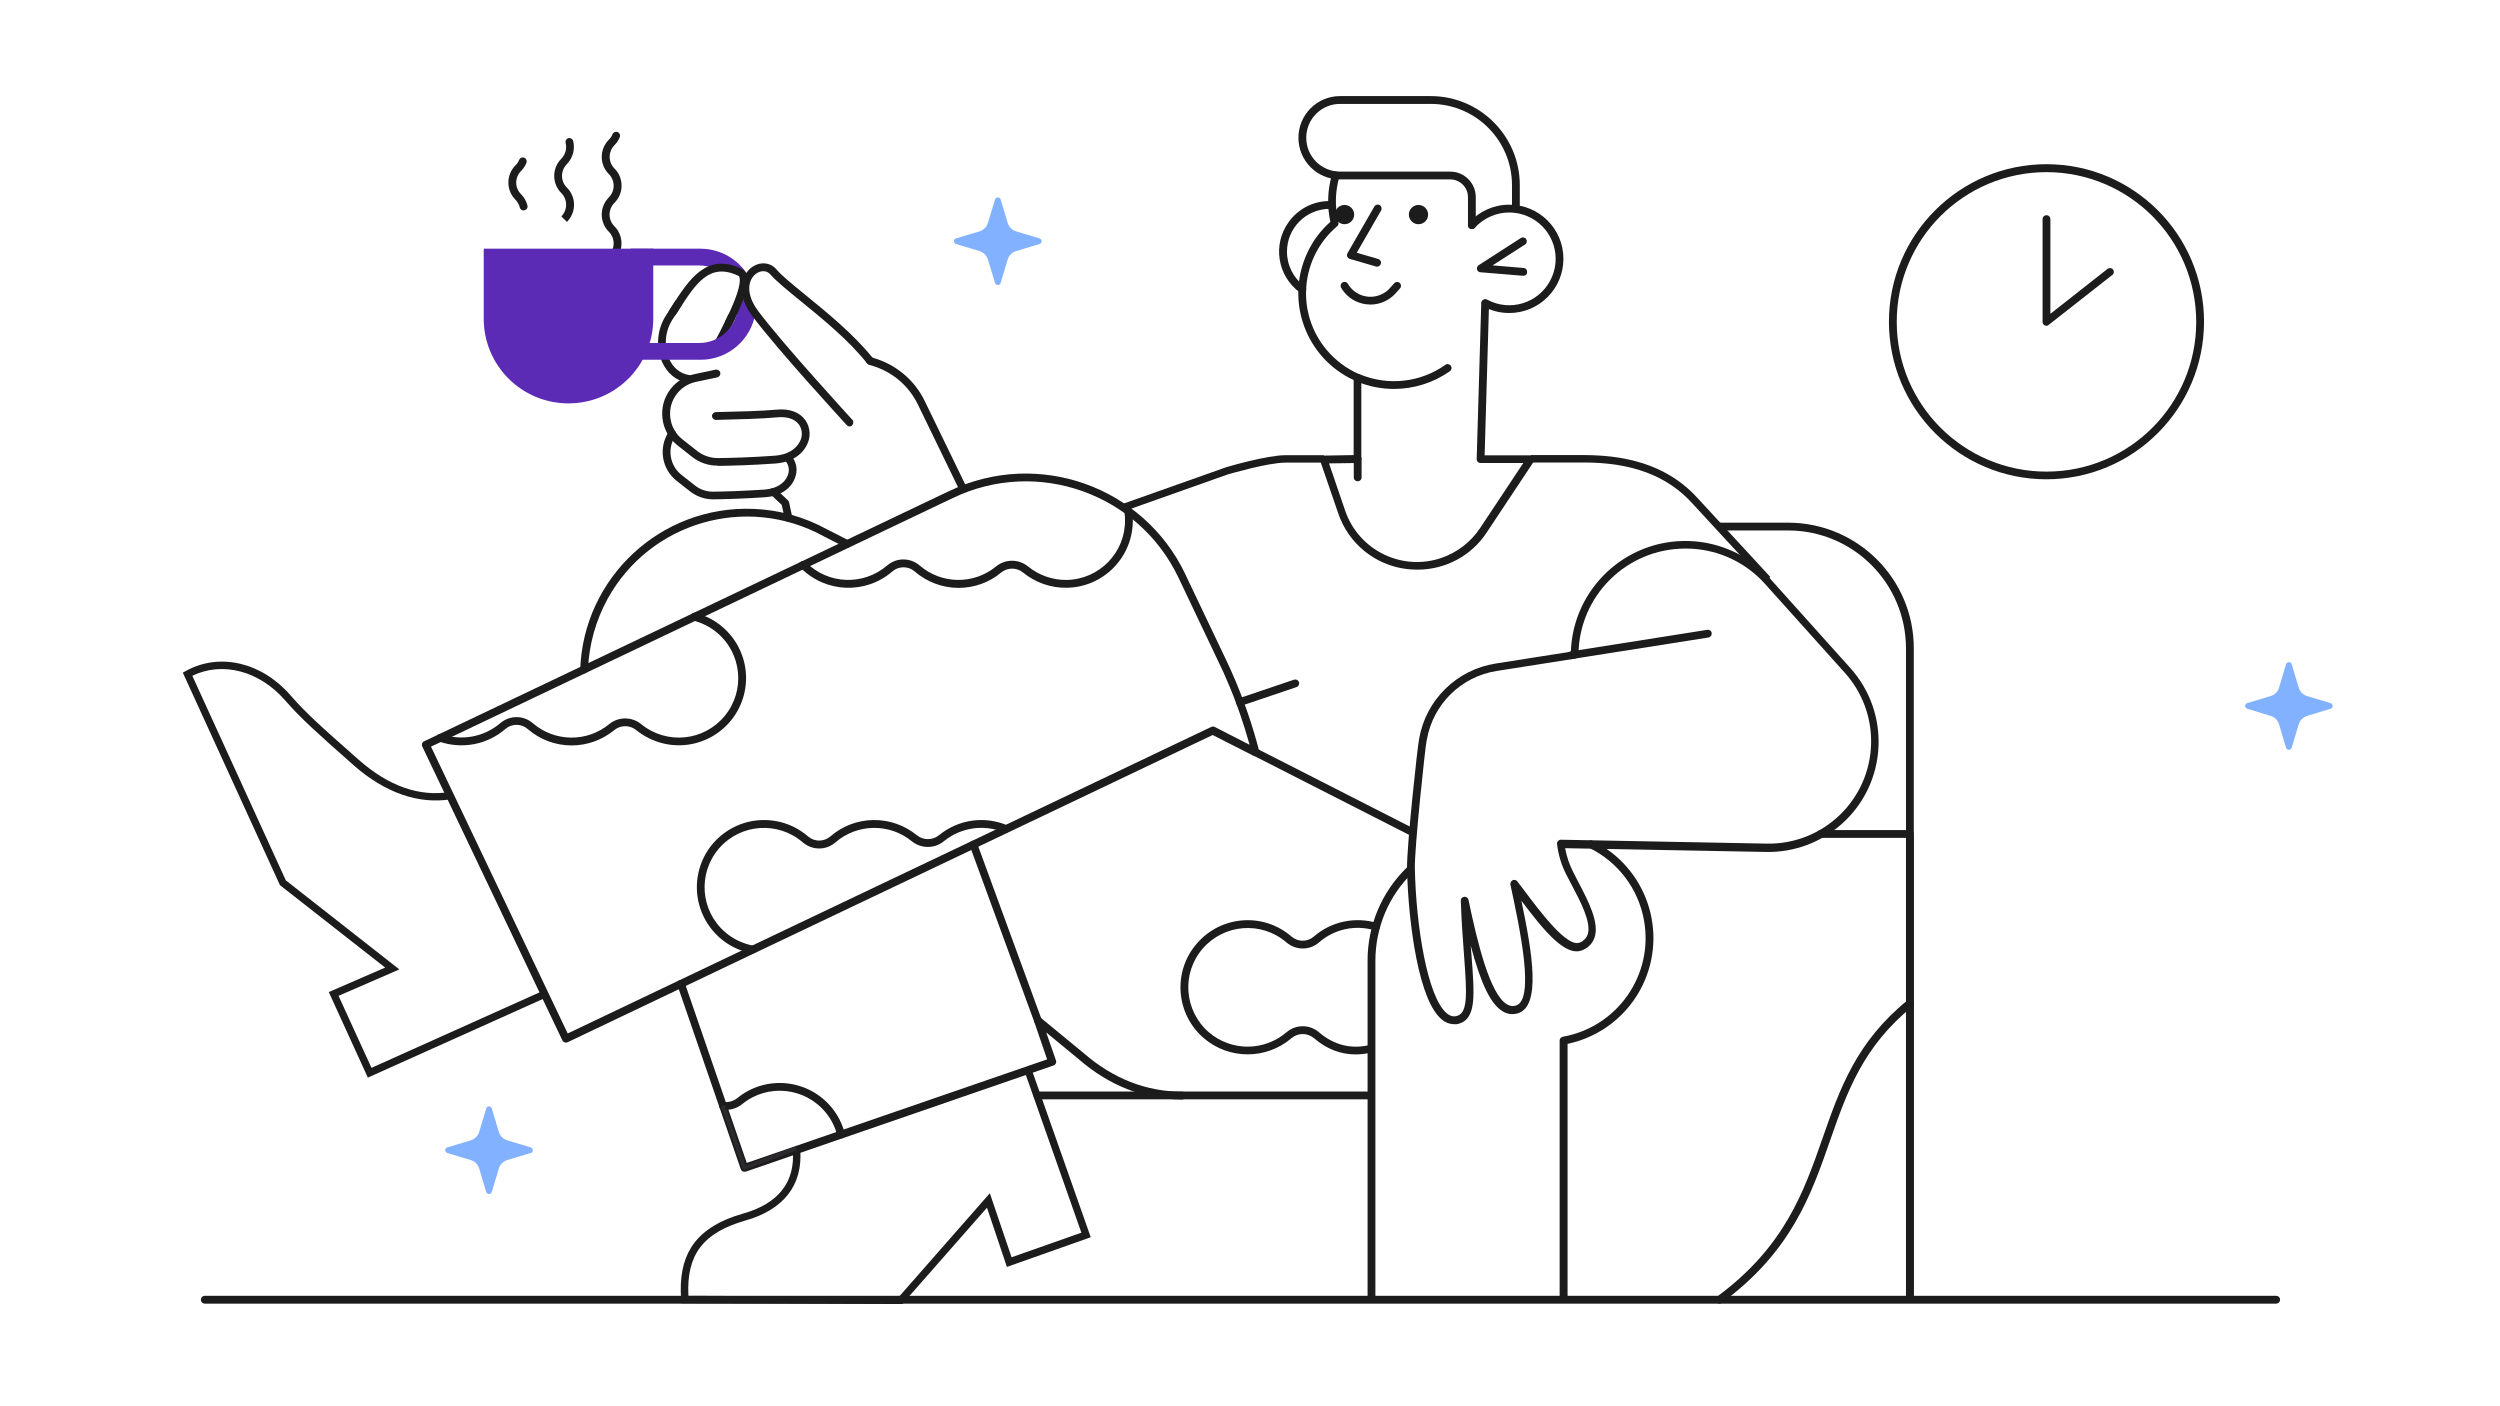 <?xml version="1.0" encoding="utf-8"?>
<!-- Generator: Adobe Illustrator 21.0.0, SVG Export Plug-In . SVG Version: 6.00 Build 0)  -->
<svg version="1.1" id="Layer_1" xmlns="http://www.w3.org/2000/svg" xmlns:xlink="http://www.w3.org/1999/xlink" x="0px" y="0px"
	 viewBox="0 0 1920 1080" style="enable-background:new 0 0 1920 1080;" xml:space="preserve">
<style type="text/css">
	.st0{fill:#1C1C1C;}
	.st1{fill:#5B2BB6;}
	.st2{fill:none;stroke:#2B292D;stroke-width:3;stroke-linejoin:round;}
	.st3{fill:#82B1FF;}
</style>
<path class="st0" d="M471.9,200.1l-4.3-4.2c4.9-5,4.9-13,0-17.9c-7.3-7.3-7.3-19.1,0-26.4c4.9-5,4.9-13,0-17.9
	c-7.3-7.3-7.3-19.1,0-26.4c1.2-1.2,2.2-2.6,2.8-4.2c0.6-1.5,2.4-2.3,3.9-1.7s2.3,2.4,1.7,3.9l0,0c-0.9,2.3-2.3,4.4-4.1,6.2
	c-4.9,5-4.9,13,0,17.9c7.3,7.3,7.3,19.1,0,26.4c-5,5-5,13,0,18C479.1,181,479.1,192.8,471.9,200.1z"/>
<path class="st0" d="M435.4,170.4l-4.3-4.2c4.9-5,4.9-13,0-17.9c-7.3-7.3-7.3-19.1,0-26.4c3.1-3.2,4.4-7.7,3.3-12.1
	c-0.4-1.6,0.5-3.2,2.1-3.7c1.6-0.4,3.2,0.5,3.7,2.1c0,0,0,0,0,0.1c1.6,6.4-0.3,13.1-4.9,17.8c-4.9,5-4.9,13,0,17.9
	C442.7,151.3,442.7,163.1,435.4,170.4z"/>
<path class="st0" d="M402.1,161.6c-1.4,0-2.6-0.9-2.9-2.3c-0.6-2.2-1.7-4.3-3.3-5.9c-7.3-7.3-7.3-19.1,0-26.4c0,0,0,0,0,0
	c1.2-1.2,2.2-2.6,2.8-4.2c0.6-1.5,2.3-2.3,3.9-1.7c1.5,0.6,2.3,2.3,1.7,3.9c0,0,0,0,0,0.1c-0.9,2.3-2.3,4.4-4.1,6.2
	c-5,4.9-5,13,0,17.9c2.4,2.4,4.1,5.4,4.9,8.7c0.4,1.6-0.6,3.2-2.2,3.6C402.5,161.6,402.3,161.6,402.1,161.6L402.1,161.6z"/>
<path class="st0" d="M1466.8,1000.7c-1.7,0-3-1.3-3-3V497.9c-0.1-50-40.6-90.5-90.5-90.5h-52.6c-1.7,0-3-1.3-3-3s1.3-3,3-3h52.6
	c53.3,0.1,96.5,43.2,96.5,96.5v499.8C1469.8,999.3,1468.5,1000.7,1466.8,1000.7z"/>
<path class="st0" d="M863.8,392.4l-1.9-5.3l79.6-28.2c1.3-0.4,31.3-9.3,45.7-9.3h29.5v5.7h-29.5c-13.3,0-42.5,8.6-44.1,9
	L863.8,392.4z"/>
<path class="st0" d="M1355.5,447.1l-55.7-60.4c-19.1-21.2-46.3-31.5-83.2-31.5h-40.8v-5.7h40.8c38.6,0,67.2,10.9,87.4,33.3
	l55.6,60.3L1355.5,447.1z"/>
<path class="st0" d="M1041.1,809.8c-11.5,0-22.4-4.2-32-12.5c-5-4.2-12.2-4.2-17.2,0c-19.4,16.6-48,16.6-67.4,0
	c-21.6-18.6-24-51.2-5.3-72.7c18.6-21.6,51.2-24,72.7-5.3l0,0c5,4.3,12.3,4.2,17.2-0.1c13.4-11.6,31.8-15.4,48.7-10.3
	c1.6,0.5,2.5,2.2,2,3.7c-0.5,1.6-2.2,2.5-3.7,2c-14.9-4.6-31.2-1.2-43,9.1c-7.2,6.3-17.8,6.3-25.1,0.1
	c-19.1-16.5-47.8-14.3-64.3,4.7s-14.3,47.8,4.7,64.3l0,0c17.2,14.7,42.4,14.7,59.6,0c7.2-6.2,17.8-6.2,25,0
	c11.5,9.9,25,13.2,39.1,9.7c1.6-0.4,3.2,0.6,3.6,2.2c0.4,1.6-0.6,3.2-2.2,3.6C1049.5,809.2,1045.3,809.8,1041.1,809.8z"/>
<path class="st0" d="M1000.2,225.3c-0.6,0-1.3-0.2-1.8-0.6c-17.4-12.6-21.3-36.9-8.6-54.3c7.3-10.1,19-16.1,31.5-16c1.7,0,3,1.3,3,3
	s-1.3,3-3,3c-18.2,0-32.9,14.7-32.9,32.9c0,10.5,5,20.4,13.6,26.6c1.3,1,1.6,2.9,0.7,4.2C1002.1,224.9,1001.2,225.3,1000.2,225.3
	L1000.2,225.3z"/>
<path class="st0" d="M1088.6,437.5c-2.8,0-5.6-0.2-8.4-0.5c-24.3-3-44.7-19.7-52.5-42.9l-13.8-40.2c-0.5-1.6,0.3-3.3,1.9-3.8
	c0.3-0.1,0.6-0.2,0.9-0.2l22.9-0.4v-57.6c-36.8-17.1-52.8-60.9-35.6-97.7c4.2-9.1,10.2-17.2,17.7-23.8c-2.6-12.1-2.2-24.7,1.3-36.5
	c0.5-1.6,2.1-2.5,3.7-2c1.6,0.5,2.5,2.1,2,3.7l0,0c-3.4,11.5-3.6,23.6-0.8,35.2c0.3,1.1-0.1,2.3-1,3c-28.4,24.1-32,66.7-7.8,95.2
	c6.7,7.9,15.1,14.2,24.6,18.3c1.1,0.5,1.8,1.6,1.8,2.8v62.5c0,1.6-1.3,3-3,3l-21.8,0.3l12.4,36.3c10.4,30.4,43.5,46.7,73.9,36.3
	c12.1-4.2,22.6-12.2,29.7-22.9l33.2-50h-32.8c-1.7,0-3-1.3-3-3c0,0,0-0.1,0-0.1l3.5-119.6c0-1.7,1.4-3,3.1-2.9s3,1.4,2.9,3.1
	l-3.4,116.6h35.3c1.7,0,3,1.3,3,3c0,0.6-0.2,1.2-0.5,1.7l-36.3,54.7C1130.1,426.8,1110.1,437.5,1088.6,437.5z"/>
<path class="st0" d="M1130.4,175.9L1130.4,175.9c-1.7,0-3-1.3-3-3v-21.5c0-7.5-6.1-13.6-13.6-13.6h-84.6c-17.7,0-32-14.3-32-32
	s14.3-32,32-32h69.6c37.8,0,68.4,30.7,68.4,68.4l0,18.2c0,1.7-1.3,3-3,3l0,0c-1.7,0-3-1.3-3-3l0-18.2c0-34.5-28-62.4-62.4-62.4
	h-69.6c-14.4,0-26,11.6-26,26s11.6,26,26,26l0,0h84.6c10.8,0,19.6,8.8,19.6,19.6v21.5C1133.4,174.6,1132,175.9,1130.4,175.9
	C1130.4,175.9,1130.4,175.9,1130.4,175.9z"/>
<path class="st0" d="M1159.1,240.4c-6.9,0-13.6-1.7-19.7-4.9c-1.5-0.8-2-2.6-1.2-4.1s2.6-2,4.1-1.2l0,0c17.3,9.3,38.9,2.8,48.2-14.6
	c9.3-17.3,2.8-38.9-14.6-48.2c-3.8-2-7.9-3.3-12.1-3.9c-1.6-0.2-3.1-0.3-4.7-0.3c-10.1,0-19.7,4.3-26.5,11.8c-1.1,1.2-3,1.3-4.2,0.2
	c-1.2-1.1-1.3-3-0.2-4.2c7.9-8.8,19.1-13.8,30.9-13.8c23,0,41.6,18.6,41.6,41.5c0,0,0,0.1,0,0.1
	C1200.7,221.7,1182.1,240.4,1159.1,240.4z"/>
<path class="st0" d="M1057.6,204.8c-0.3,0-0.6,0-0.8-0.1l-20.2-5.9c-1.6-0.5-2.5-2.1-2-3.7c0.1-0.2,0.2-0.5,0.3-0.7l20.6-35.8
	c0.8-1.4,2.7-1.9,4.1-1.1s1.9,2.7,1.1,4.1l-18.7,32.5l16.5,4.8c1.6,0.5,2.5,2.1,2,3.7C1060.1,203.9,1058.9,204.8,1057.6,204.8
	L1057.6,204.8z"/>
<path class="st0" d="M1052.5,233.9c-2.2,0-4.5-0.3-6.7-0.9c-6.7-1.7-12.4-6.1-15.8-12c-0.8-1.4-0.4-3.3,1.1-4.1
	c1.4-0.8,3.3-0.4,4.1,1.1c5.6,9.5,17.8,12.8,27.4,7.2c1.8-1,3.4-2.3,4.7-3.8l3.5-3.9c1.1-1.2,3-1.3,4.2-0.2c1.2,1.1,1.3,3,0.2,4.2
	l-3.5,3.9C1066.8,230.8,1059.8,233.9,1052.5,233.9z"/>
<circle class="st0" cx="1089.4" cy="164.8" r="7.4"/>
<circle class="st0" cx="1032.6" cy="164.8" r="7.4"/>
<path class="st0" d="M1070.6,298.7c-9.8,0-19.5-1.9-28.5-5.7c-1.5-0.6-2.2-2.4-1.6-3.9c0.6-1.5,2.4-2.2,3.9-1.6
	c21.7,9,46.5,6.3,65.6-7.3c1.3-1,3.2-0.7,4.2,0.7c1,1.3,0.7,3.2-0.7,4.2C1101,293.9,1086,298.7,1070.6,298.7z"/>
<path class="st0" d="M1170,211.8c-0.1,0-0.2,0-0.3,0l-32.7-2.7c-1.7-0.1-2.9-1.6-2.7-3.2c0.1-0.9,0.6-1.8,1.4-2.3l32.3-20.8
	c1.4-0.9,3.3-0.5,4.1,0.9c0.9,1.4,0.5,3.3-0.9,4.1l-24.9,16l23.8,2c1.7,0.1,2.9,1.6,2.7,3.2C1172.9,210.6,1171.6,211.8,1170,211.8
	L1170,211.8z"/>
<path class="st0" d="M1042.7,369.6c-1.7,0-3-1.3-3-3v-14.2c0-1.7,1.3-3,3-3s3,1.3,3,3v14.2C1045.7,368.3,1044.4,369.6,1042.7,369.6z
	"/>
<path class="st0" d="M1466.8,1000.7c-1.7,0-3-1.3-3-3V643.5h-65.4c-1.7,0-3-1.3-3-3s1.3-3,3-3h68.4c1.7,0,3,1.3,3,3v357.2
	C1469.8,999.3,1468.5,1000.7,1466.8,1000.7L1466.8,1000.7z"/>
<path class="st0" d="M1052.8,844.3h-256c-1.7,0-3-1.3-3-3s1.3-3,3-3h256c1.7,0,3,1.3,3,3S1054.5,844.3,1052.8,844.3z"/>
<path class="st0" d="M1053.3,1000.7c-1.7,0-3-1.3-3-3V738c-0.1-27.1,10.8-53,30.3-71.9c1.2-1.2,3.1-1.1,4.2,0c1.2,1.2,1.1,3.1,0,4.2
	l0,0c-18.3,17.7-28.5,42.1-28.5,67.6v259.7C1056.3,999.3,1055,1000.7,1053.3,1000.7z"/>
<path class="st0" d="M1200.8,1000.7c-1.7,0-3-1.3-3-3V799.2c0-1.5,1-2.7,2.5-3c41.9-7.5,69.8-47.5,62.3-89.3
	c-4.3-24.3-20-45-42.2-55.8c-1.5-0.7-2.1-2.5-1.4-4s2.5-2.1,4-1.4c0,0,0.1,0,0.1,0c41.2,20.1,58.4,69.7,38.4,111
	c-11.2,23.1-32.5,39.7-57.6,45v196C1203.8,999.3,1202.5,1000.7,1200.8,1000.7z"/>
<path class="st0" d="M605.6,400.9c-1.4,0-2.6-1-2.9-2.4l-2.3-10.7c-1.6-1.5-3.1-3-4.7-4.4c-1.2-1.2-2.5-2.4-3.7-3.5
	c-1.2-1.1-1.2-3-0.1-4.2c1.1-1.2,3-1.2,4.2-0.1c1.2,1.2,2.5,2.4,3.7,3.6c1.8,1.7,3.5,3.4,5.3,5c0.4,0.4,0.8,1,0.9,1.5l2.5,11.6
	c0.4,1.6-0.7,3.2-2.3,3.6C606,400.9,605.8,400.9,605.6,400.9L605.6,400.9z"/>
<path class="st0" d="M739.5,378c-1.1,0-2.2-0.7-2.7-1.7l-31.9-65.7c-7.3-15.1-20.9-26.1-37.1-30.3c-0.6-0.1-1.1-0.5-1.5-0.9
	c-0.1-0.1-0.2-0.2-0.3-0.3c0-0.1-0.1-0.1-0.1-0.2c-1.2-1.2-1.2-3.1,0-4.2c1.2-1.2,3-1.2,4.2,0c17.5,4.8,32.2,16.9,40.1,33.3
	l31.9,65.7c0.7,1.5,0.1,3.3-1.4,4C740.4,377.9,740,378,739.5,378z"/>
<path class="st0" d="M547.6,383.5c-6.4,0-12.6-2.2-17.6-6.1l-10.2-8c-11.7-9.1-14.3-25.7-6.1-38c0.9-1.4,2.8-1.7,4.2-0.8
	c1.4,0.9,1.7,2.8,0.8,4.2l0,0c-6.5,9.7-4.4,22.8,4.8,30l10.2,8c4,3.2,9,4.9,14.1,4.8c8.8-0.1,22.7-0.5,39.3-1.6
	c8.9-0.6,15.5-4.7,17.9-10.9c1.6-3.9,0.8-8.4-2.1-11.5c-1.2-1.2-1.1-3.1,0-4.2c1.2-1.2,3.1-1.1,4.2,0c4.6,4.7,5.9,11.7,3.4,17.8
	c-3.2,8.5-11.8,14-23.1,14.7c-16.7,1.1-30.8,1.5-39.6,1.6L547.6,383.5z"/>
<path class="st0" d="M550.9,357.6c-7,0-13.7-2.3-19.2-6.6l-11.3-8.9c-13.5-10.6-15.8-30.2-5.2-43.6c4.5-5.7,10.8-9.6,17.9-11.1
	l16.5-3.5c1.6-0.3,3.2,0.7,3.6,2.3c0.3,1.6-0.7,3.2-2.3,3.6l-16.5,3.5c-13.5,2.9-22.2,16.2-19.2,29.8c1.2,5.7,4.4,10.8,9,14.4
	l11.3,8.9c4.5,3.5,10.1,5.4,15.8,5.4c9.7-0.1,25.1-0.5,43.5-1.8c9.4-0.6,16.5-4.7,19.6-11.1c2.1-4,1.8-8.9-0.7-12.7
	c-3.1-4.4-9-6.4-16.7-5.7c-11.5,1.1-30.4,1.6-47.1,2c-1.7,0-3-1.3-3.1-2.9s1.3-3,2.9-3.1c16.7-0.4,35.4-0.8,46.7-1.9
	c9.8-1,17.9,2,22.2,8.2c3.8,5.6,4.2,12.7,1.2,18.7c-1.9,4-8.1,13.4-24.6,14.5c-18.5,1.3-34.1,1.7-43.8,1.8
	C551.2,357.6,551.1,357.6,550.9,357.6z"/>
<path class="st0" d="M528.7,294c-0.2,0-0.3,0-0.5,0c-8.9-1.5-15.9-7.3-19.8-16.2c-4.9-11.7-3.7-25,3.1-35.6c1.5-2.3,3.1-4.7,4.5-7
	c0.8-1.2,1.5-2.4,2.3-3.6c0.9-1.4,2.7-1.8,4.1-1c1.4,0.9,1.8,2.7,1,4.1c0,0,0,0.1-0.1,0.1c-0.8,1.2-1.5,2.4-2.3,3.6
	c-1.5,2.4-3,4.7-4.6,7.1c-5.7,9-6.6,20.1-2.6,29.9c3,7,8.5,11.5,15.3,12.6c1.6,0.3,2.7,1.8,2.5,3.5C531.4,293,530.2,294,528.7,294
	L528.7,294z"/>
<path class="st0" d="M549.4,270.5c-1.7,0-3-1.4-3-3c0-0.6,0.2-1.2,0.5-1.7c0.1-0.2,3.1-4.6,12.2-23.6c0.7-1.5,2.5-2.1,4-1.4
	c1.5,0.7,2.1,2.5,1.4,4c-9.4,19.8-12.6,24.3-12.7,24.4C551.3,270,550.4,270.5,549.4,270.5z"/>
<path class="st1" d="M580.1,240.7c-3.4,20.5-21.2,35.6-42,35.6h-53.5v-12.9h51.9c16.4,0.3,30-12.8,30.3-29.2c0-1.5,6.9-19.6,3-24
	c-3.1-3.5-15.5-5-21.8-4.2c-3.3-1.3-6.9-2.1-10.5-2.1c-0.4,0-53,0-53,0V191h53.5c15.2,0,29.2,8.1,36.9,21.2
	c-1.1,2.3-3.4,11.3-2.4,14.9C573.5,230.9,580.1,240.7,580.1,240.7z"/>
<path class="st0" d="M559.8,250.7c-1.7,0-3-1.3-3-3c0-0.5,0.1-0.9,0.3-1.3c11.9-23.8,11.5-31.4,10.8-33.5c-0.1-0.5-0.4-0.9-0.9-1.1
	c-22.1-10.5-32.6,5.9-45.9,26.6l-1.9,3c-0.9,1.4-2.8,1.8-4.2,0.9c-1.4-0.9-1.8-2.7-0.9-4.1l1.9-3c13.1-20.5,26.7-41.6,53.5-28.8
	c1.9,0.9,3.3,2.6,3.9,4.6c0.8,2.3,3.3,9.5-11.1,38.2C562,250.1,560.9,250.7,559.8,250.7z"/>
<path class="st1" d="M371.5,191h130.2v53.7c0,36-29.1,65.1-65.1,65.1c0,0,0,0,0,0l0,0c-36,0-65.1-29.1-65.1-65.1v0l0,0L371.5,191
	L371.5,191z"/>
<path class="st0" d="M1116.6,786.6c-3.5-0.1-6.8-1.4-9.4-3.7c-8-6.7-14.6-22.6-19.5-47.2c-4-20.2-6.6-45.3-7.1-68.8
	c-0.3-16.4,8-93.6,9.3-99.6c5.2-29.8,28.8-53,58.7-57.7l57.8-9.1c1.7-48.6,42.4-86.6,90.9-85c23.9,0.8,46.5,11.3,62.5,29.2
	c0,0,0,0,0,0.1l61.3,68.3c31.2,34.8,28.4,88.3-6.4,119.5c-15.9,14.3-36.7,22.1-58.2,21.7l-154.5-2.9c1.2,6.5,3.4,12.9,6.4,18.7
	c1.2,2.3,2.4,4.7,3.7,7.2c7.7,14.7,16.4,31.3,12.5,42.8c-1.5,4.3-4.8,7.8-9,9.5c-13.1,6-30.2-15.3-47.2-37.9
	c8.5,40.4,15.4,81.5-3,86.6c-3.9,1.1-8.1,0.5-11.5-1.7c-9-5.5-16.5-20.7-24.4-50.4c0.2,2.5,0.4,5,0.6,7.4
	c1.2,15.6,2.1,27.9,1.1,36.5c-0.8,6.4-2.9,15-12.7,16.5C1118,786.6,1117.3,786.6,1116.6,786.6z M1294.2,421.3
	c-45.1,0.1-81.7,36.5-81.9,81.6c0,1.5-1.1,2.7-2.5,2.9l-60.3,9.5c-27.4,4.3-49,25.6-53.7,52.9c0,0.1,0,0.2-0.1,0.3
	c-1.1,4.4-9.4,83-9.1,98.1c0.9,44.9,9.7,99.2,24.5,111.6c2.2,1.9,4.4,2.6,6.7,2.3c9.6-1.5,8.9-15.4,6.6-46.6
	c-0.9-12.2-2-25.9-2.5-42.1c-0.1-1.7,1.2-3,2.9-3.1c1.5,0,2.7,1,3,2.4c6.9,33.2,16.5,72.4,29.5,80.2c2,1.3,4.5,1.7,6.8,1
	c15-4.2,3-59.7-4.1-92.9c-0.3-1.6,0.7-3.2,2.3-3.6c1.1-0.2,2.3,0.2,3,1.1c1.4,1.8,2.7,3.7,4.2,5.5c13.7,18.3,34.3,45.9,44,41.4
	c2.7-1.1,4.8-3.3,5.8-6c3.1-9.1-5.4-25.2-12.2-38.1c-1.3-2.5-2.6-4.9-3.8-7.3c-4-7.5-6.5-15.7-7.5-24.2c-0.2-1.6,1-3.1,2.7-3.3
	c0.1,0,0.3,0,0.4,0l158,3c43.4,0.8,79.3-33.7,80.1-77.1c0.4-19.9-6.8-39.2-20.1-54l0,0l-61.4-68.4c0,0,0,0,0,0
	c-14.5-16.2-34.9-25.9-56.6-27C1297.2,421.4,1295.7,421.3,1294.2,421.3z"/>
<path class="st0" d="M1206.6,506.3c-1.7,0-3-1.3-3-3c0-1.5,1.1-2.7,2.5-3l105.1-16.6c1.6-0.3,3.2,0.9,3.4,2.5
	c0.2,1.6-0.9,3.1-2.5,3.4l-105.1,16.6C1207,506.3,1206.8,506.3,1206.6,506.3z"/>
<path class="st0" d="M952.2,542.2c-1.7,0-3-1.3-3-3c0-1.3,0.8-2.4,2-2.8l42.6-14.4c1.6-0.5,3.3,0.3,3.8,1.9c0.5,1.6-0.3,3.3-1.9,3.8
	l-42.6,14.4C952.9,542.2,952.6,542.2,952.2,542.2z"/>
<path class="st0" d="M1748.1,1001.2H157.3c-1.7,0-3-1.3-3-3s1.3-3,3-3h1590.8c1.7,0,3,1.3,3,3S1749.7,1001.2,1748.1,1001.2
	L1748.1,1001.2z"/>
<path class="st0" d="M693,1001.5l-169.7-0.6l-0.2-2.6c-1.2-17.2,1.3-30,7.8-40.4c7.5-11.9,20.6-20.4,39.9-25.9
	c27.1-7.7,39.9-24.1,38.1-48.6l5.7-0.4c2,27.1-12.6,46-42.2,54.4c-32.4,9.3-45.3,26.1-43.7,57.8l161.8,0.6l69.7-79.4l16.7,49.2
	l53.6-18.9l-43.6-123.8l5.3-1.9l45.5,129.2l-64.4,22.8L758,927.5L693,1001.5z"/>
<path class="st0" d="M448.6,517.1c0,0-0.1,0-0.1,0c-1.7-0.1-2.9-1.5-2.9-3.1c0,0,0,0,0,0c2.6-70.7,62-125.8,132.7-123.2
	c19.9,0.7,39.3,6.1,56.8,15.7l16.9,8.6c1.5,0.8,2.1,2.6,1.3,4c-0.8,1.5-2.6,2.1-4,1.3l-17-8.7C573.2,379.4,499,401,466.6,460
	c-9.1,16.7-14.3,35.2-15,54.2C451.5,515.9,450.2,517.1,448.6,517.1z"/>
<path class="st0" d="M571.7,899.9c-1.3,0-2.4-0.8-2.8-2l-48.7-141.4c-0.6-1.6,0.2-3.3,1.8-3.8s3.3,0.2,3.8,1.8c0,0,0,0.1,0,0.1
	l47.7,138.5l71.4-24.6l159.3-54.9l-9.9-28.8c-0.5-1.6,0.3-3.3,1.9-3.8c1-0.3,2.1-0.1,2.9,0.5l33.4,27.5
	c22.6,19.5,47.9,29.4,75.3,29.4h0c1.7,0,3,1.3,3,3s-1.3,3-3,3h0c-28.9,0-55.6-10.4-79.2-30.8l-25.1-20.7l7.5,21.6
	c0.5,1.6-0.3,3.3-1.9,3.8l-162.1,55.9l-74.2,25.6C572.3,899.9,572,899.9,571.7,899.9z"/>
<path class="st0" d="M1084.2,641.8c-0.5,0-0.9-0.1-1.4-0.3l-119.9-61.1c-1.5-0.8-2.1-2.6-1.3-4c0.8-1.5,2.6-2.1,4-1.3l119.9,61.1
	c1.5,0.8,2.1,2.6,1.3,4C1086.4,641.1,1085.4,641.8,1084.2,641.8L1084.2,641.8z"/>
<path class="st0" d="M645.9,874.3c-1.4,0-2.6-0.9-2.9-2.3c-1.6-6.4-4.6-12.4-8.8-17.5c-15.9-19.5-44.6-22.5-64.1-6.6c0,0,0,0,0,0
	c-4.3,3.5-9.8,5-15.2,4.3c-1.6-0.2-2.8-1.7-2.6-3.3c0.2-1.6,1.7-2.8,3.3-2.6c0,0,0.1,0,0.1,0c3.8,0.5,7.6-0.6,10.6-3
	c22.1-18,54.6-14.6,72.6,7.5c0,0,0,0,0,0c4.7,5.8,8,12.4,9.9,19.6c0.5,1.6-0.4,3.3-1.9,3.8C646.5,874.3,646.2,874.3,645.9,874.3
	L645.9,874.3z"/>
<path class="st0" d="M797.1,786.8c-1.3,0-2.4-0.8-2.8-2l-49.5-135.2c-0.6-1.6,0.2-3.3,1.8-3.8s3.3,0.2,3.8,1.8l49.5,135.2
	c0.6,1.6-0.2,3.3-1.8,3.8C797.8,786.7,797.5,786.8,797.1,786.8z"/>
<polyline class="st2" points="555.3,849.3 571.7,896.9 611.6,881.9 "/>
<path class="st0" d="M282.5,827.6l-30-65.7l43.3-18.8L215,679.8l-74.6-163.2l2.3-1.3c25.9-14.3,58.3-6.8,80.5,18.8
	c11.5,13.2,22.2,22.9,52.3,49.4c23,20.3,46.6,28.6,70.1,24.7l0.9,5.6c-24.9,4.1-50.8-4.9-74.8-26c-28.5-25.2-40.6-36-52.8-50
	c-19.8-22.7-48.1-30-71.2-18.8l71.8,157.1l87.2,68.4l-46.7,20.3l25.3,55.3l131.8-59.2l2.3,5.2L282.5,827.6z"/>
<path class="st0" d="M439,572.5c-12.4,0-24.4-4.5-33.7-12.6c-4.9-4.3-12.3-4.3-17.2,0c-14,12.1-33.4,15.7-50.9,9.6
	c-1.6-0.5-2.4-2.2-1.9-3.8c0.5-1.6,2.2-2.4,3.8-1.9c0,0,0.1,0,0.1,0c15.4,5.4,32.6,2.2,45-8.4c7.2-6.2,17.8-6.2,25,0
	c16.8,14.5,41.6,14.8,58.7,0.7c7.1-5.8,17.3-5.8,24.5,0c19.5,16,48.2,13.2,64.2-6.3c16-19.5,13.2-48.2-6.3-64.2
	c-5.2-4.3-11.3-7.3-17.8-9c-1.6-0.4-2.6-2.1-2.1-3.7c0.4-1.6,2-2.6,3.6-2.2c27.6,7,44.4,35,37.4,62.7c-7,27.6-35,44.4-62.7,37.4
	c-7.4-1.9-14.2-5.3-20.1-10.1c-4.9-4-11.9-4-16.8,0C462.5,568.3,451,572.5,439,572.5z"/>
<path class="st0" d="M578.2,732.2c-0.2,0-0.4,0-0.5,0c-28-5-46.7-31.8-41.7-59.9s31.8-46.7,59.9-41.7c9.2,1.6,17.7,5.7,24.7,11.8
	c5,4.3,12.3,4.2,17.2-0.1c19-16.4,47-16.7,66.4-0.8c5,4,12.1,3.9,17-0.1c14.8-12.1,35-15,52.5-7.5c1.5,0.6,2.2,2.4,1.6,3.9
	c-0.6,1.5-2.4,2.2-3.9,1.6c-15.5-6.6-33.4-4-46.4,6.6c-7.1,5.9-17.4,5.9-24.6,0.2c-17.1-14.1-41.9-13.8-58.7,0.7
	c-7.2,6.3-17.8,6.3-25.1,0.1c-19-16.5-47.8-14.5-64.3,4.5s-14.5,47.8,4.5,64.3c6.2,5.4,13.8,9,21.9,10.5c1.6,0.3,2.7,1.9,2.4,3.5
	C580.9,731.2,579.7,732.2,578.2,732.2L578.2,732.2z"/>
<path class="st0" d="M736.2,451.5c-12.4,0-24.3-4.5-33.7-12.6c-4.9-4.3-12.3-4.3-17.2,0c-20.6,17.8-51.5,16.5-70.6-3
	c-1.2-1.2-1.1-3.1,0-4.2s3.1-1.1,4.2,0c16.8,17.2,44.1,18.3,62.4,2.6c7.2-6.2,17.8-6.2,25,0c16.8,14.5,41.6,14.8,58.7,0.7
	c7.1-5.8,17.3-5.8,24.5,0c8.3,6.8,18.8,10.5,29.6,10.4c25.2-0.4,45.3-21.1,44.9-46.2c0-2.1-0.2-4.3-0.5-6.4
	c-0.3-1.6,0.8-3.2,2.5-3.4c1.6-0.3,3.2,0.8,3.4,2.5c0,0,0,0,0,0c0.4,2.4,0.6,4.8,0.6,7.2c0.4,28.5-22.3,51.9-50.8,52.3
	c-12.2,0.2-24.1-4-33.5-11.7c-4.9-4-11.9-4-16.8,0C759.7,447.4,748.1,451.5,736.2,451.5z"/>
<line class="st2" x1="418.3" y1="763.5" x2="345.7" y2="611.1"/>
<path class="st0" d="M1571.7,368.1c-66.8,0-121-54.2-121-121c0-66.8,54.2-121,121-121c66.8,0,121,54.2,121,121c0,0,0,0,0,0
	C1692.6,313.9,1638.5,368,1571.7,368.1z M1571.7,132.2c-63.5,0-115,51.5-115,115c0,63.5,51.5,115,115,115c63.5,0,115-51.5,115-115
	c0,0,0,0,0,0C1686.6,183.7,1635.2,132.3,1571.7,132.2z"/>
<path class="st0" d="M1571.7,250.2c-1.7,0-3-1.3-3-3v-78.9c0-1.7,1.3-3,3-3s3,1.3,3,3V241l43.9-34.5c1.3-1,3.2-0.8,4.2,0.5
	c1,1.3,0.8,3.2-0.5,4.2c0,0,0,0-0.1,0l-48.8,38.3C1573,249.9,1572.4,250.2,1571.7,250.2z"/>
<path class="st0" d="M1320.5,1001.2c-1.7,0-3-1.3-3-3c0-1,0.5-1.9,1.2-2.4c51.8-38.1,66.7-80.6,81-121.6c13.3-38.1,25.9-74,65.3-106
	c1.3-1,3.2-0.8,4.2,0.5c1,1.3,0.8,3.2-0.4,4.2c-38.1,30.9-50.4,66-63.4,103.3c-14.6,41.9-29.8,85.2-83.1,124.4
	C1321.7,1001,1321.1,1001.2,1320.5,1001.2z"/>
<path class="st3" d="M768.5,153.2l5.4,18c0.9,3.1,3.4,5.6,6.5,6.5l18,5.4c1.2,0.4,1.8,1.6,1.5,2.8c-0.2,0.7-0.8,1.3-1.5,1.5l-18,5.4
	c-3.1,1-5.6,3.4-6.5,6.5l-5.4,18c-0.4,1.2-1.6,1.8-2.8,1.5c-0.7-0.2-1.3-0.8-1.5-1.5l-5.5-18c-0.9-3.1-3.4-5.6-6.5-6.5l-18-5.4
	c-1.2-0.4-1.8-1.6-1.5-2.8c0.2-0.7,0.8-1.3,1.5-1.5l18-5.4c3.1-0.9,5.6-3.4,6.5-6.5l5.5-18c0.3-1.2,1.6-1.8,2.8-1.5
	C767.7,151.9,768.3,152.5,768.5,153.2z"/>
<path class="st3" d="M1760,510.1l5.4,18c0.9,3.1,3.4,5.6,6.5,6.5l18,5.4c1.2,0.4,1.8,1.6,1.5,2.8c-0.2,0.7-0.8,1.3-1.5,1.5l-18,5.5
	c-3.1,1-5.6,3.4-6.5,6.5l-5.4,18c-0.4,1.2-1.6,1.8-2.8,1.5c-0.7-0.2-1.3-0.8-1.5-1.5l-5.4-18c-0.9-3.1-3.4-5.6-6.5-6.5l-18-5.5
	c-1.2-0.4-1.8-1.6-1.5-2.8c0.2-0.7,0.8-1.3,1.5-1.5l18-5.4c3.1-0.9,5.6-3.4,6.5-6.5l5.4-18c0.3-1.2,1.6-1.8,2.8-1.5
	C1759.2,508.8,1759.8,509.4,1760,510.1z"/>
<path class="st3" d="M377.7,851.3l5.4,18c1,3.1,3.4,5.6,6.5,6.5l18,5.4c1.2,0.3,1.8,1.6,1.5,2.8c-0.2,0.7-0.8,1.3-1.5,1.5l-18,5.4
	c-3.1,1-5.6,3.4-6.5,6.5l-5.4,18c-0.4,1.2-1.6,1.8-2.8,1.5c-0.7-0.2-1.3-0.8-1.5-1.5l-5.4-18c-1-3.1-3.4-5.6-6.5-6.5l-18-5.4
	c-1.2-0.4-1.8-1.6-1.5-2.8c0.2-0.7,0.8-1.3,1.5-1.5l18-5.4c3.1-1,5.6-3.4,6.5-6.5l5.4-18c0.3-1.2,1.6-1.8,2.8-1.5
	C376.9,850,377.5,850.6,377.7,851.3z"/>
<path class="st0" d="M434.6,800.7c-1.2,0-2.2-0.7-2.7-1.7L324.3,573.3c-0.7-1.5-0.1-3.3,1.4-4c0,0,0,0,0,0l11.2-5.3l195-92.9
	l190.4-90.8l7.2-3.4c67.5-32.2,148.6-3.5,180.8,64l0,0.1l31.1,65.3c2.5,5.2,4.9,10.6,7.2,16c7.5,17.8,13.7,36,18.5,54.7
	c0.4,1.6-0.6,3.2-2.2,3.7c-0.7,0.2-1.5,0.1-2.1-0.2l-31.5-16l-87.9,41.9l-69.7,33.2l-194.4,92.5l-143.7,68.5
	C435.4,800.6,435,800.7,434.6,800.7z M331,573.4L436,793.7l141-67.2L771.3,634l69.7-33.2l89.2-42.5c0.8-0.4,1.8-0.4,2.7,0l26.8,13.7
	c-4.5-16.1-9.9-32-16.5-47.4c-2.2-5.3-4.6-10.6-7.1-15.7L905,443.5c-30.8-64.5-108.3-92-172.8-61.2l-7.2,3.4l-190.4,90.8l-195,92.9
	L331,573.4z"/>
<path class="st0" d="M652.5,327.5c-0.8,0-1.6-0.3-2.2-1c-0.5-0.6-53.3-57.9-72.7-84c-5.6-7.4-8.3-15.1-8-22
	c0.1-5.8,2.8-11.2,7.2-14.8c6.5-5.1,14.9-4.5,19.8,1.5c3.6,4.3,11.9,11.1,21.6,19c16.8,13.7,37.7,30.7,52.2,48.9
	c1,1.3,0.8,3.2-0.6,4.2c-1.3,1-3.1,0.8-4.1-0.5c-14-17.7-34.7-34.5-51.3-48c-10.3-8.4-18.5-15.1-22.5-19.8c-3.3-4-8.3-3.1-11.5-0.6
	c-6.1,4.8-7.8,15.5,1.9,28.5c19.3,25.8,71.8,82.9,72.3,83.5c1.1,1.2,1,3.1-0.2,4.2C654,327.2,653.3,327.5,652.5,327.5L652.5,327.5z"
	/>
</svg>
